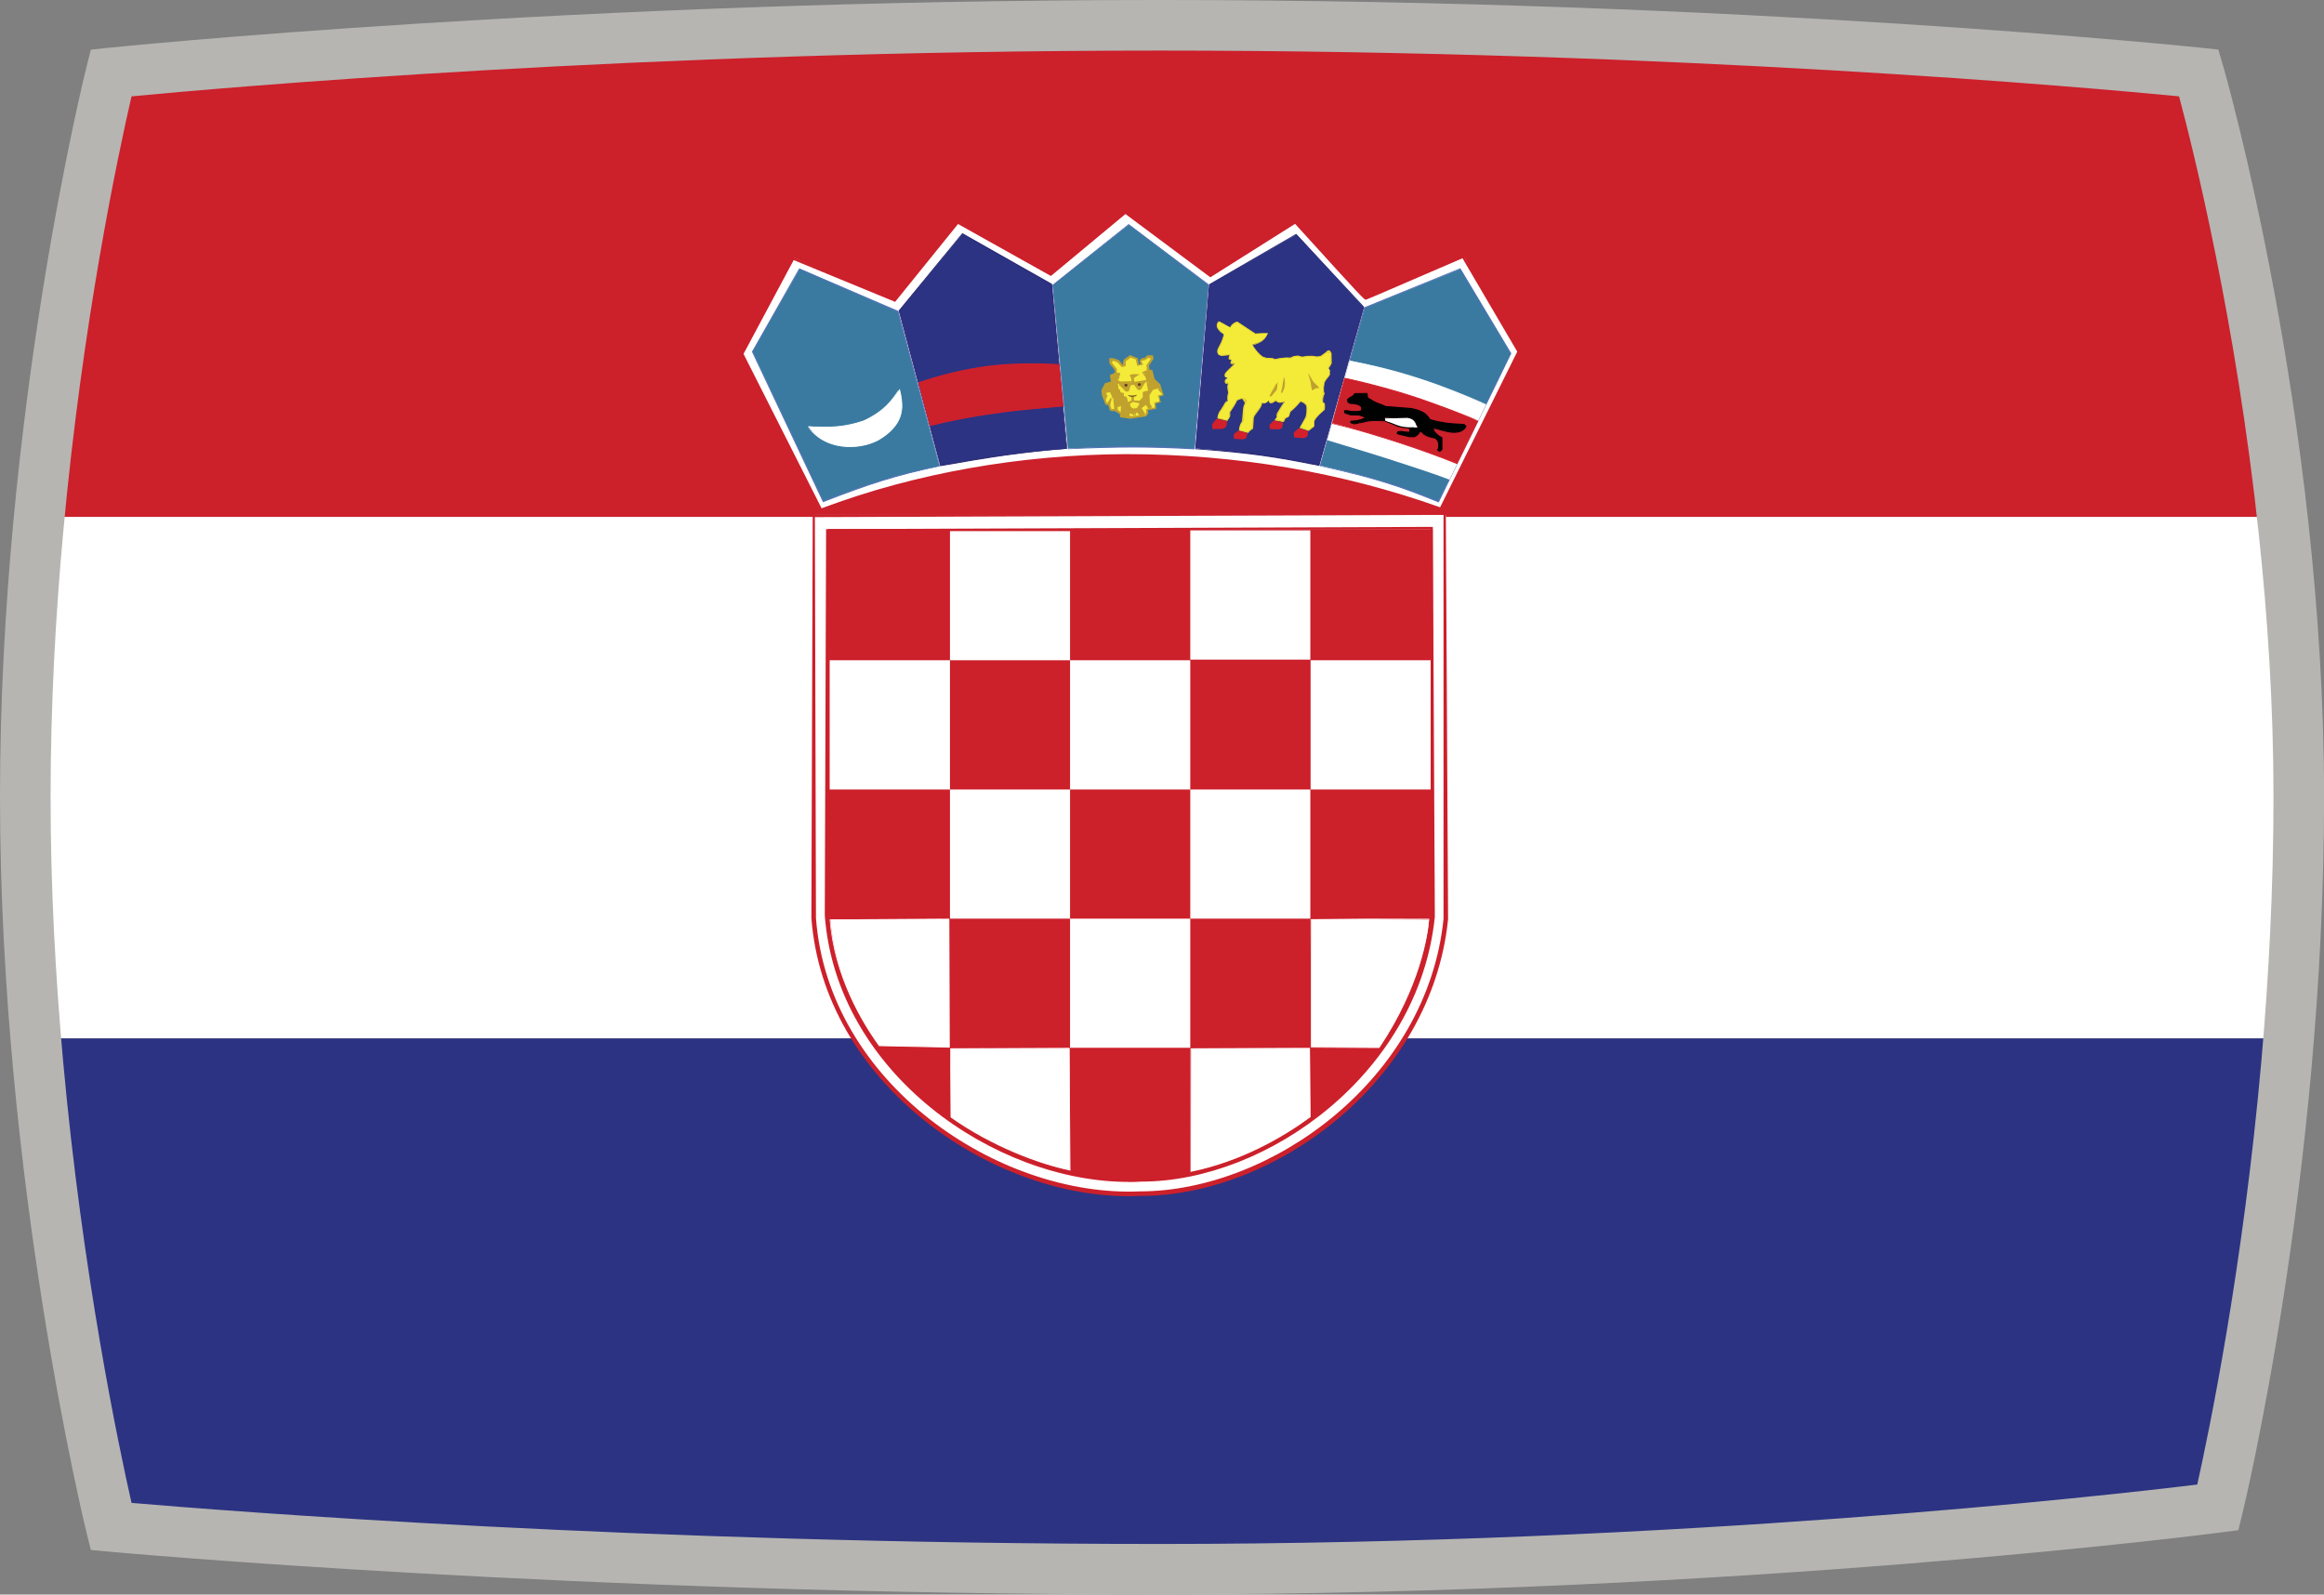 <?xml version="1.0" encoding="UTF-8"?><svg id="flags" xmlns="http://www.w3.org/2000/svg" xmlns:xlink="http://www.w3.org/1999/xlink" viewBox="0 0 300 205.86"><rect x="0" y="0" width="300" height="205.86" fill="#808080" stroke="none"/><defs><style>.cls-1{fill:none;}.cls-2{clip-path:url(#clippath);}.cls-3{fill:#b6b5b2;}.cls-4{clip-path:url(#clippath-1);}.cls-5{fill:#3a7aa1;}.cls-5,.cls-6,.cls-7,.cls-8,.cls-9,.cls-10,.cls-11,.cls-12,.cls-13,.cls-14,.cls-15,.cls-16{fill-rule:evenodd;}.cls-6{fill:#2c3382;}.cls-7{fill:#2a2875;}.cls-8{fill:#613f22;}.cls-9{fill:#5471b7;}.cls-10{fill:#d3202b;}.cls-11{fill:#cc202b;}.cls-12{fill:#c0a12e;}.cls-13{fill:#e9d62a;}.cls-14{fill:#fff;}.cls-15{fill:#f4eb38;}.cls-16{fill:#000101;}</style><clipPath id="clippath"><path class="cls-1" d="M14.34,6.42S73.41,.26,149.7,.26s134.13,6.15,134.13,6.15c0,0,12.9,44.27,12.9,93.5s-10.44,91.7-10.44,91.7c0,0-59.91,7.98-136.51,7.98s-135.44-5.52-135.44-5.52c0,0-11.06-44.54-11.08-94.14C3.25,50.27,14.34,6.42,14.34,6.42Z"/></clipPath><clipPath id="clippath-1"><rect class="cls-1" x="1.47" y="-1.51" width="297.65" height="202.87"/></clipPath></defs><g class="cls-2"><g><g class="cls-4"><polygon class="cls-14" points="-27.17 134.06 319 134.06 319 66.73 -27.17 66.73 -27.17 134.06 -27.17 134.06"/><polygon class="cls-6" points="-27.17 201.36 319 201.36 319 134.06 -27.17 134.06 -27.17 201.36 -27.17 201.36"/><polygon class="cls-11" points="-27.17 66.73 319 66.73 319 -.58 -27.17 -.58 -27.17 66.73 -27.17 66.73"/></g><path class="cls-14" d="M105.79,65.75c12.4-4.39,26.13-6.76,39.58-6.81,13.45-.05,27.13,2.08,40.67,6.93l10.08-20.33-7.09-12.35s-12.63,5.21-12.73,5.21-8.91-9.7-8.91-9.7l-11.32,6.83-10.6-8.12-10.01,8-11.65-6.76-8.5,10.1-12.76-5.45-6.83,12.23,10.08,20.21h0Z"/><path class="cls-11" d="M102.45,33.58l-6.47,12.11,10.08,19.94c12.13-4.58,25.84-6.95,39.31-7,14.21,0,27.75,2.32,40.53,6.86l9.96-20.09-7.07-12.06c-12.35,5.35-12.42,5.35-12.49,5.35-.19,0-.24,0-9.12-9.79l-10.94,6.9-10.96-8.17-9.62,8-11.99-6.71-8.12,10.05-13.09-5.39h0Zm83.74,32.65l-.24-.1c-12.8-4.56-26.34-6.9-40.27-6.9-13.71,.03-27.37,2.39-39.79,6.81l-10.41-20.35,6.83-12.51,13.11,5.32,8.17-10.03,12.04,6.68,9.65-7.98,10.99,8.12,10.96-6.85c3.78,3.8,8.93,9.46,9.24,9.72,.1-.17,9.05-3.82,12.44-5.23l7.45,12.44-10.17,20.85h0Z"/><path class="cls-5" d="M170.4,60.11l5.78-20.37,12.35-5.04,6.52,10.94-9.36,19.13c-5.37-2.15-8.24-3.08-15.29-4.66h0Z"/><path class="cls-9" d="M188.45,34.75l-12.25,5.04-5.73,20.35c7.12,1.5,9.94,2.43,15.19,4.54l9.31-19.06-6.52-10.87h0Zm-2.72,30.09h-.07c-5.28-2.13-8.07-3.06-15.29-4.66l5.71-20.49,12.42-5.06,6.59,10.99-9.36,19.23h0Z"/><path class="cls-5" d="M137.87,57.91l-1.96-21.14,9.82-7.79,10.27,7.79-1.81,21.17c-5.66-.31-9.7-.29-16.31-.03h0Z"/><path class="cls-9" d="M145.68,29.04l-9.72,7.81,1.96,21.06c6.45-.42,10.58-.36,16.19-.05l1.81-21.09-10.24-7.73h0Zm8.55,28.97h-.07c-5.64-.31-9.67-.31-16.29-.02l-2.03-21.18,9.84-7.88,10.36,7.79-1.82,21.3h0Z"/><path class="cls-5" d="M106.27,64.74l-9.15-19.37,6.11-10.68,12.68,5.52,5.37,19.97c-5.8,1.19-8.86,2.2-15.02,4.56h0Z"/><path class="cls-9" d="M103.21,34.77l-6.02,10.65,9.12,19.23c5.9-2.27,9.08-3.32,14.95-4.54l-5.42-19.87-12.64-5.47h0Zm3.03,30.07l-9.17-19.42,6.09-10.77,12.8,5.49,5.4,20.04c-5.95,1.29-9.1,2.32-15.05,4.63l-.07,.03h0Z"/><path class="cls-14" d="M104.33,55.02c2.8,.29,4.78,.12,7.19-.69,2.87-1.34,3.78-2.89,4.63-4.13,.67,2.44,.43,4.73-2.82,6.62-2.91,1.5-7.09,1.05-9-1.79h0Z"/><path class="cls-14" d="M109.76,57.72c-2.34,0-4.35-.95-5.49-2.65,.91-.02,1.67,.02,2.39,.02,1.72,0,3.15-.24,4.85-.81,2.65-1.24,3.61-2.65,4.44-3.9t.02,.05c-.83,1.38-1.86,2.77-4.42,3.96-2.41,.81-4.37,.98-7.24,.69,1.84,2.39,6,3.22,9.01,1.65,2.63-1.53,3.2-3.32,3.08-4.99,.26,1.62-.26,3.51-3.01,5.11-1.1,.57-2.34,.86-3.63,.86h0Z"/><path class="cls-6" d="M154.32,57.89l1.81-21.16,11.23-6.47,8.67,9.41-5.78,20.4c-5.59-1.12-8.79-1.62-15.93-2.17h0Z"/><path class="cls-7" d="M167.32,30.3l-11.13,6.47-1.79,21.14c7.02,.43,10.27,.96,15.81,2.08l5.75-20.35-8.65-9.34h0Zm2.98,29.86l-.07-.02c-5.56-1.12-8.81-1.62-15.93-2.15l1.77-21.28,11.25-6.52,8.77,9.43-5.78,20.54h0Z"/><path class="cls-15" d="M144.01,48.29l-.55,.12,.02,1-.67,.14-.48,.88,.29,.29s-.24,.64-.22,.64l.17,.24,.19,.54,.45,.05,.12,.62,.72,.12,.67,.48,.05,.29,.76,.02,.52,.17,1.79-.21,.26-.36v-.5l1-.05,.07-.81h.53l-.05-.93,.43,.05-.12-.43-.26-.36-.05-.57-.79-.74-.17-.98s-.48-.22-.48-.24l-.05-.64,.57-.76-.07-.31h-.5l-.38,.31-.5,.05v.24l.12,.43h-.57l-.02-.67-.84-.41-.76,.53s-.05,.62-.05,.62l-.38,.1-.38-.57-.67-.24-.36-.02v.43l.69,.91-.07,.55h0Z"/><path class="cls-12" d="M145.53,53.57l.52,.17,1.79-.21,.12-.29-.02-.43,1.14-.2-.07-.64,.69-.17-.24-.74,.62-.14-.52-.53-.1-.64-.72-.65-.22-1.07q-.48-.14-.48-.26l-.05-.64,.6-.86-.43-.05-.29,.26c-.07,.05-.5,.09-.57,.09q.26,.48,.26,.5l-.76,.17-.19-.84-.69-.24c.03,.05-.5,.41-.6,.48,.02,.02,0,.5,0,.5v.12l-.5,.14-.57-.62-.57-.22-.14,.29,.64,.79-.02,.67-.67,.26,.14,.84-.81,.31-.36,.79c.34,.22,.34,.24,.17,.67-.14,.02-.14,.05,.07,.33l.19,.57,.33-.05,.26,.79,.57-.05,.81,.55,.05,.36,.6-.12h0Zm.5,.5l-1.41-.19-.07-.43-.6-.36-.67-.07-.24-.79-.31,.07-.5-1.34-.05-.6,.45-.88,.81-.24-.17-.81,.69-.31-.07-.38-.67-.81-.02-.53v-.17l.53,.02,.74,.26,.45,.62,.12-.62q0-.1,.84-.67l1,.41,.12,.81,.26-.14-.14-.24q0-.43,.67-.5l.29-.29,.6-.03h.14l.09,.46-.6,.88,.07,.54c-.02-.09,.38,.07,.38,.07l.29,1.12,.69,.65,.48,1.43-.6,.19,.24,.74-.69,.17,.1,.67-1.15,.19,.14,.33-.29,.45-1.96,.29h0Z"/><path class="cls-12" d="M142.64,50.63l.79-.05,.17,.71,.26,.24,.02,1.29,.26,.12,.07-.53,.62-.05,.12,1.05-.14,.12,.07,.17,.72-.02s.17-.26,.19-.26,.41-.05,.41-.02c.02,0,.17,.29,.17,.29l.12-.38s.4-.17,.4-.14l.31,.51,.55-.1-.33-.29-.14-.69,.76-.38,.29,.5s.29,0,.26,0c0-.02-.31-.6-.31-.6v-1.17l.55-.76,.81-.1v-.31l-.81-.74-.19-.98-.45-.24-.12,.14-.5,.05,.5,.72v.48l.22,.1-.05,1.31s-.55,.07-.55,.09l-.05,.72-.33,.34s-.19,.67-.21,.67-.33,.41-.33,.41l-.62,.02-.36-.33s-.05-.53-.05-.53c0,0-.24-.05-.26-.05-.02-.02-.14-.57-.14-.57l-.41-.22-.02-.33-.41-.17-.07-.31s-.19-.14-.22-.14v-.81l.36-.05-.22-.26-.07-.24v-.22l.31-.31s-.55-.07-.55-.05c0,0-.52,.24-.52,.21,.02,0,0,.96,0,.96l-.62,.19-.5,.79,.26,.22h0Z"/><path class="cls-12" d="M148.11,47.96l-.52,.21,.6,.45,.22,1.89,.31-.43,.91-.14-.88-.76-.26-1.1-.36-.11h0Zm-.88,5.85q-.5-.6-.5-.64l-.19,.57-.5-.33-.22,.02,.38-.22,.02,.19,.29,.21,.02-.07-.1-.38c.38-.17,.41-.17,.45-.17,.17,.17,.45,.57,.45,.57l.38-.14-.43-.02-.19-.79,.84-.57,.21,.22s-.02-.02-.05-.05l-.02-1.27,.17-.21c-.17,.05-.38,.09-.48,.11,.07,.07,.05,.6,.05,.6l-.41,.43q-.19,.72-.33,.72s-.19,.36-.19,.36l-.76,.09q-.52-.45-.52-.52l-.05-.5c-.24,.07-.24,.05-.38-.57l-.43-.19-.02-.41-.38-.07-.07-.36q-.24-.05-.24-1.03v-.14l.5-.07-.02-.02,.36,.31-.6,.1c.1,.07,.1,.57,.1,.64,.19,.05,.22,.07,.26,.43l.43,.1,.03,.4,.33,.1c.07,.12,.17,.55,.19,.64,.29,.1,.33,.63,.33,.65,0-.05,.31,.21,.31,.21l.5-.05q.24-.43,.33-.43c-.09,0,.05-.55,.05-.55l.38-.43v-.6q0-.14,.69-.24l-.31-1.72-.48-.65,.62-.29,.67,.1,.29,1.12,.81,.69v.38l-.96,.26-.45,.69,.05,1.07s.26,.43,.29,.48l-.41,.29-.43-.6-.52,.45,.48,.72-.62,.36h0Zm-2.46,.07l-.12-.26,.05-1.22-.45,.19,.07,.36-.02,.21-.45-.17-.14-1.46-.43-.91-.69,.17-.31-.26,.48-1,.67-.24c-.07-.05-.07-.69-.07-.79,.19-.19,.55-.33,.6-.38,.19-.05,.67,.05,.67,.05l-.24,.86-.26-.19,.24-.43c-.12,.02-.26,.02-.29,.02,.09,.05-.19,.12-.38,.19,.02,.1,0,.36,0,.81l-.74,.33-.4,.74,.91-.1,.31,.84,.33,1.58-.02-.43,.79-.19,.29,1.19-.12,.14,.76-.12-.02,.36-.98,.1h0Z"/><path class="cls-8" d="M145.75,51.94l.4-.24-.02-.45-.38-.1-.14-.14,.43,.07,.52-.05,.19-.07c-.07,.19-.14,.17-.14,.17-.02,0-.31,.14-.31,.14l.02,.45s.93,.12,.91,.12c0,0,0,.17-.02,.17s-.96-.19-.96-.19l-.6,.33,.1-.21h0Z"/><path class="cls-12" d="M145.49,52.37l.19-.45,.43-.29-.12-.43,.24,.02v-.02l.36-.14v.07l-.24,.24,.05,.33q.93,.05,.93,.14c-.14,.26-.17,.24-1.1,.05l-.74,.48h0Z"/><path class="cls-12" d="M148.09,49.2l-.53,.41-.36,.62-.19,.02-.52-.69h-.6l-.31,.83s-.26-.02-.26-.02l-.62-.67s-.19-.36-.17-.36c.02,0,1.58,.02,1.58,.02l-.03-.74s-.21-.07-.36-.14c.1-.02,.86-.02,.86-.02l-.33,.22v.62l1.39,.02,.45-.12h0Z"/><path class="cls-12" d="M146.25,49.36l-1.72,.14,.91,.74c.05-.09,.14-.31,.31-.74l.5-.07v-.07h0Zm-.69,1.19l-.26-.02-.81-.81-.1-.45,1.72-.07-.17-.52,.17-.1c-.07,.02-.14,.05-.19,.05-.17-.33,.14-.33,.67-.33h.55l-.79,.52,.09,.48,1.6-.26-.79,1.29-.36,.02-.52-.69-.43,.1s-.19,.64-.21,.72l-.17,.09h0Z"/><path class="cls-8" d="M145.29,49.56h.14s.1,.05,.1,.11v.12c0,.07-.05,.12-.1,.12h-.14c-.07,0-.12-.05-.12-.12v-.12c0-.07,.05-.11,.12-.11h0Z"/><path class="cls-8" d="M146.99,49.48h.14c.07,0,.12,.05,.12,.12v.12s-.05,.09-.12,.09h-.14s-.1-.02-.1-.09v-.12c0-.07,.05-.12,.1-.12h0Z"/><polygon class="cls-12" points="142.67 51.82 142.96 51.11 142.69 50.61 142.43 51.32 142.67 51.82 142.67 51.82"/><polygon class="cls-12" points="143.24 52.21 143.6 51.37 142.91 52.04 143.24 52.21 143.24 52.21"/><polygon class="cls-12" points="143.31 52.42 142.86 52.18 143.43 51.27 143.05 52.16 143.24 52.21 143.07 52.13 143.46 51.23 143.31 52.42 143.31 52.42"/><path class="cls-11" d="M157.09,54.12l-.55,.64,.05,.55,1.15-.02c.38-.07,.48-.22,.55-.36,.12-.19,.05-.29,.07-.55l-1.27-.26h0Z"/><path class="cls-10" d="M156.52,55.4l-.05-.64,.57-.69,1.31,.26-.07,.6,.07,.02c-.07,.17-.19,.31-.6,.43l-1.24,.02h0Z"/><path class="cls-11" d="M159.86,55.67l-.5,.38-.05,.52,1.03,.07c.38-.05,.43-.12,.53-.26,.14-.17,.09-.17,.17-.41l-1.17-.31h0Z"/><path class="cls-10" d="M160.34,56.72l-1.05-.07-.02-.6,.57-.45,1.19,.29-.17,.5,.07,.05c-.1,.17-.17,.22-.57,.29h-.02Z"/><path class="cls-11" d="M164.47,54.33l-.55,.57,.03,.41,1.12,.05c.36-.1,.31-.07,.43-.26,.09-.19,.07-.24,.09-.48l-1.12-.29h0Z"/><path class="cls-10" d="M165.07,55.43l-1.12-.03-.1-.5,.57-.62,1.2,.26-.12,.54,.05,.05c-.12,.21-.14,.21-.45,.29h-.02Z"/><path class="cls-11" d="M167.7,55.33l-.62,.52v.53l1.17,.12c.38-.1,.41-.19,.48-.33,.12-.17,.07-.19,.09-.45l-1.12-.38h0Z"/><path class="cls-10" d="M168.25,56.57l-1.19-.09-.05-.63,.65-.57,1.19,.36-.05,.57c-.12,.17-.17,.29-.55,.36h0Z"/><path class="cls-15" d="M159.72,41.58c-.5,.14-.69,.41-.93,.67l-1.41-.74c-.22,.19-.31,.48-.22,.74,.12,.29,.55,.72,.88,.93-.09,.38-.21,.67-.33,1-.17,.38-.48,.86-.5,1.03-.02,.17-.07,.53,.19,.64,.26,.1,1.1-.07,1.39-.07-.05,.17-.14,.43-.12,.55,.02,.09,.09,.14,.33,.14-.07,.14-.19,.31-.14,.4,.19,.12,.38,.1,.55,.1-.1,.1-.24,.26-.41,.43-.29,.29-.6,.57-.74,.74-.24,.33-.24,.64,.21,.62-.19,.19-.33,.36-.31,.53,.02,.19,.12,.31,.43,.19-.17,.43-.05,.81,.02,1.27-.17,.33-.09,.64-.14,1.03-.33,.19-.38,.43-.57,.81-.19,.41-.55,.51-.74,1.36l1.27,.34c.05-.17,.24-.31,.26-.48,.05-.17,.05-.38,.02-.6,.26-.38,.79-1.12,.93-1.55,.29-.14,.48-.22,.72-.22,.19,0,.33,.12,.55,.22-.07,.36-.36,.74-.38,1.22v1.34c-.05,.31-.43,.34-.6,1.31l1.17,.31c.19-.36,.5-.38,.6-.52l.07-1.39c.14-.64,1.05-1.17,1.08-1.89,.31,0,.45,.03,.57-.05,.17-.05,.24-.14,.36-.29,.07,.22,.24,.26,.38,.26s.43-.21,.53-.31c.09,.12,.14,.24,.31,.29,.17,.02,.65-.05,.84-.1l-.93,1.58c-.05,.14,0,.24-.07,.41-.07,.14-.19,.21-.29,.38l1.1,.24,.17-.45c.24-.07,.41-.14,.55-.29,.1-.14,.1-.43,.17-.57,.38-.29,.96-.86,1.36-1.34,.26,.05,.67,.29,.81,.62,.02,.36,.05,1.03-.12,1.5l-.69,1.1-.1,.17,1.1,.38,.69-.53,.05-.76c.36-.62,.86-.96,1.31-1.34,0-.03,.07-.84,.02-.86-.09-.1-.19-.05-.21-.2-.05-.17-.02-.62,0-.81,.07-.07,.21-.17,.21-.26-.19-.19-.14-.74-.07-1.17-.02-.48,.65-1.03,.72-1.31l.07-.5c-.07-.12-.17-.22-.17-.29-.02-.12,.09-.31,.19-.41l.14-.24-.02-1.24c-.05-.14-.14-.33-.26-.36-.1-.03-.26,.09-.38,.21l-.64,.48c-.31,.1-.55,.12-1.1,0l-.81,.02c-.43,.1-.64,.12-1.05-.05l-.48,.02c-.14,.07-.36,.2-.53,.24-.17,.02-.38,.02-.53-.02-1.27,.09-.96,.17-1.29,.26-.29-.07-.21-.22-1.29-.22l-.45-.14c-.57-.36-.98-.93-1.36-1.6,1.17-.33,1.65-.69,2.01-1.46l-1.65,.05-2.29-1.53h0Z"/><path class="cls-13" d="M158.98,46.54l-.38-.21c-.02-.1,.02-.26,.09-.48-.05,0-.22,.02-.41,.05-.21,.02-.45,.05-.62,.05-.6-.17-.55-.57-.52-.76,.02-.1,.09-.24,.24-.51,.07-.17,.19-.36,.26-.52,.14-.34,.24-.62,.33-1-.31-.14-.76-.57-.86-.88-.12-.29-.05-.57,.21-.81l.93,.45-.91-.33c-.14,.17-.21,.41-.12,.65,.1,.26,.53,.69,.84,.88-.05,.48-.17,.76-.29,1.1-.07,.17-.19,.38-.29,.55-.1,.17-.22,.36-.22,.45-.02,.26-.05,.5,.14,.57,.41,0,.65,0,.86-.05,.19,0,.36-.03,.45-.03l.24,.84h0Zm-.81,2.03c-.14-.14-.09-.31,.05-.48,.1-.14,.31-.34,.55-.57l.6-.6c-.24,.11-.38,.11-.55,0l.17-.38,.02,.07,.38,.28-.21,.46c-.52,.5-.74,.71-.86,.83-.1,.14-.14,.31-.14,.38h0Zm.26,3.1c0-.5,0-.72,.12-.95-.12-.53-.19-.89,0-1.27-.33,.14-.43,.05-.45-.17-.02-.14,.05-.26,.17-.43,.02,.19-.05,.31-.02,.43l.14-.07,.29,.29c-.14,.36-.1,.67-.02,1-.07,.48-.07,.69-.07,.93-.05,.1-.1,.17-.14,.24h0Zm6.4,2.15l-.07-.03,.07-.42,.93-1.55c-.1,.14-.41,.19-.64,.19l-.45-.24c-.41,.31-.76,.5-.93,0l.43,.09s.17-.02,.5-.26l.36,.26c.29,0,.65-.05,.81-.09l-1,2.05h0Zm4.11,1.81l-1.17-.38,.74-1.38c.12-.31,.17-.81,.12-1.46-.12-.26-.48-.5-.76-.55-.31,.43-.91,1.03-1.29,1.31l-.17,.57c-.12,.14-.26,.19-.45,.26l-.24,.48-1.17-.21,.29-.43-.1,.21,.93,.31,.07-.4c.34-.14,.45-.22,.55-.31l.19-.6c.38-.29,.98-.85,1.34-1.31,.38,.02,.79,.26,.93,.64,.07,.69,.02,1.19-.09,1.55l-.72,1.1,.98,.48,.65-.52v-.72c.31-.57,.74-.91,1.15-1.24,.22-.76,.22-.91,.22-.93-.29-.38-.26-.86-.24-1.03,.02-.43,.07-.96,.14-1.43-.02-.33,.26-.67,.48-.95,.12-.17,.24-.31,.26-.38l.05-.5c-.19-.38-.09-.53,.02-.69l.12-1.46h0l-.55-.07-.62,.48c-.31,.09-.62,.14-1.17,0l-.79,.02c-.38,.1-.67,.14-1.07-.05l-.45,.02c-.17,.09-.36,.19-.5,.24l-.55-.09v.07c-.86,.07-.96,.12-1.05,.17l-.45,.03c-.14-.07-.31-.12-1.08-.14l-.48-.14c-.53-.34-.96-.86-1.39-1.65,1.19-.43,1.62-.76,1.98-1.53l-1.58,.17-2.34-1.53c-.33,.09-.5,.29-.72,.5l-.1-.05c.21-.29,.43-.48,.84-.6l2.36,1.55,1.6-.09c-.31,.91-.79,1.26-1.98,1.62,.48,.64,.88,1.17,1.39,1.48l.4,.12c.79,0,.98,.09,1.12,.17,.43-.1,.55-.14,1.43-.22l.55,.02c.12-.05,.29-.11,.43-.19l.57-.07c.45,.19,.65,.17,1.03,.05l.84-.02c.53,.14,.79,.09,1.07,0l.62-.45c.05-.07,.24-.26,.4-.26,.22,.05,.34,.33,.36,.43l.02,1.26-.36,.65,.14,.79c-.05,.14-.17,.29-.29,.43-.22,.26-.48,.6-.45,.88-.05,.31-.12,.94,.05,1.12-.22,.5-.24,.95-.19,1.1,.24,.2,.26,.22,.21,.98-.67,.62-1.05,.95-1.34,1.48l-.02,.72-.74,.6h0Zm-7.81,.26l-1.19-.31c.05-.74,.24-.96,.38-1.17l.14-1.55c0-.33,.14-.62,.24-.86l-.33-.5c-.19,0-.38,.07-.67,.21-.14,.38-.67,1.17-.91,1.53,.02,.09,.05,.36-.02,.57l-.33,.52-1.29-.31c.07-.69,.29-.95,.45-1.15l.38-.62c.12-.21,.19-.38,.43-.55-.14,.31-.22,.45-.31,.63-.19,.4-.29,.52-.38,.64-.17,.19-.36,.43-.48,.98l1.22,.24,.17-.43c.05-.14,.05-.33,.02-.57,.26-.4,.79-1.17,.96-1.55,.5-.33,.86-.33,1.19-.14,.17,.31,.09,.43,.05,.57-.12,.24-.22,.48-.24,.79v1.34c-.31,.51-.5,.72-.6,1.31l1.05,.22c.14-.2,.31-.29,.41-.36l.24-1.46c.07-.31,.31-.6,.52-.88,.26-.31,.55-.64,.55-1h.31l.12-.07,.26,.1-.57,.05c0,.33-.29,.69-.55,1.03-.21,.29-.43,.55-.5,.81l-.09,1.37c-.34,.26-.48,.36-.6,.55l-.02,.05h0Z"/><path class="cls-12" d="M163.97,51.11c-.02,.07,.17,.02,.24-.05,.19-.31,.45-.62,.53-.76,.05-.12,.26-.98,.19-.98-.02-.02-.22,.43-.45,.88-.26,.45-.52,.86-.5,.91h0Z"/><path class="cls-12" d="M164.02,51.23l-.1-.05c-.02-.1-.05-.12,.48-1.03l.29-.57s.07-.02,.09-.02l-.24,.67c-.41,.72-.5,.86-.5,.88l-.02-.02v.07l.45-.57c.17-.32,.31-.77,.36-1,.17,.09-.02,.74-.02,.76l-.79,.88h0Z"/><path class="cls-12" d="M165.45,50.65c-.07,.05,.14-.72,.17-.86,.05-.24,.1-.62,.19-1.12,.09,.69-.02,1.45-.36,1.98h0Z"/><path class="cls-12" d="M165.45,50.77l-.05-.07s-.05-.11,.1-.62l.24-1.41c.26,.71,.12,1.5-.22,2.03l-.07,.07h0Z"/><path class="cls-12" d="M168.91,48.12c-.05-.05,.14,.38,.26,.88,.14,.5,.22,1.38,.24,1.31,.12-.07,.1-.14,.24-.17,.14-.05,.69,0,.67-.03-.33-.31-.67-.57-.88-.88-.24-.33-.41-.76-.53-1.12h0Z"/><path class="cls-12" d="M169.42,50.39h-.05l-.1-.43c-.02-.26-.07-.67-.17-.93-.07-.29-.17-.53-.21-.67,0-.02,.02,0,.02,0-.02-.05-.02-.09-.05-.14,.09,.12,.19,.24,.24,.36,.14,.17,.24,.43,.38,.62,.19,.26,.43,.48,.72,.72l-.79,.48h0Z"/><path class="cls-14" d="M174.24,46.57c3.18,.67,6.09,1.43,9.03,2.36,2.94,.96,5.71,2.08,8.55,3.3l-4.73,9.6c-2.68-1-5.28-1.81-7.91-2.67-2.63-.84-5.16-1.6-7.81-2.39l2.87-10.2h0Z"/><path class="cls-14" d="M174.22,46.62l-2.77,10.15,2.41,.67c1.79,.55,3.56,1.08,5.35,1.65l1.17,.38c2.2,.72,4.42,1.43,6.66,2.27l4.73-9.53c-2.41-.98-5.35-2.17-8.53-3.2-2.87-.94-5.83-1.7-9.03-2.39h0Zm12.9,15.31l-.05-.02c-2.27-.86-4.52-1.58-6.74-2.3l-1.17-.38c-1.79-.57-3.56-1.12-5.35-1.65l-2.46-.74,2.82-10.29c3.3,.62,6.26,1.38,9.12,2.32,3.18,1.03,6.11,2.24,8.55,3.32l-4.73,9.75h0Z"/><path class="cls-11" d="M173.6,48.81s4.44,1,8.72,2.37c4.27,1.38,8.48,3.15,8.45,3.15-.02,0-2.7,5.49-2.7,5.49-2.58-1.03-5.3-2-7.98-2.86-2.68-.86-5.37-1.7-8.12-2.32l1.62-5.83h0Z"/><path class="cls-10" d="M188.12,59.92l-.07-.02c-2.48-1-5.16-1.96-7.98-2.87-2.55-.81-5.28-1.67-8.12-2.31l1.57-5.93c.22-.02,4.59,.96,8.81,2.32,2.79,.91,7.64,2.75,8.41,3.18-.38-.05-4.3-1.7-8.46-3.04-4.23-1.36-8.64-2.34-8.69-2.36l-1.55,5.78c2.79,.55,5.52,1.41,8.07,2.25,2.79,.88,5.45,1.84,7.93,2.82,2.34-4.83,2.63-5.4,2.7-5.44,.07,.02,.09,.05,.09,.07-.09,.17-1.98,4.02-2.7,5.5l-.02,.07h0Z"/><path class="cls-16" d="M173.98,51.51c.43-.24,.72-.31,.96-.72h1.58l.02,.57c.38,.17,.6,.38,.98,.57,.38,.19,.93,.33,1.31,.52l3.39,.31c.43,.05,1.1,.26,1.48,.48,.4,.24,.64,.52,.86,.88,.69,.24,1.38,.41,2.1,.5,.72,.1,1.6,.14,2.29,.17,.34,.12,.34,.31,.19,.48,0,0-.38,.52-1.43,.52-1.03,.02-2.22-.6-2.72-.5,0,.31,.55,.95,1.17,1.22v1.5l-.31,.26-.29-.21c.24-.34,.17-.77,.07-1.12-.24-.31-.26-.45-.72-.48-.5-.1-.86-.24-1.53-.69l-.24,.05c-.12,.24-.29,.41-.6,.55l-.67-.02s-1.53-.33-1.53-.36c0-.02,0-.24,.02-.26,.05-.02,.53-.02,.57-.02,.31,.11,1,.11,1,.11l-.02-.6,1.03-.05c-.22-.72-.29-1.17-1.24-1.31l-2.96,.07,.05,.41c-.74-.09-2.1-.09-2.79,.12-.38,.05-.96,.24-1.22,.24l-.33-.07c-.19-.05-.19-.12-.1-.31,1.29-.1,1.48-.19,1.86-.36,.02-.12-.14-.38-.19-.41-.81-.02-1.46,.02-1.67-.02-.33-.1-.81-.26-.81-.29s-.05-.31-.05-.31c.02,0,.52,.14,.55,.14,.55,.09,1.48,.05,1.72-.07v-.43c0-.19-.14-.38-.19-.38-.05-.03-.88-.12-1.19-.12-.48-.1-.41-.33-.41-.57h0Z"/><path class="cls-16" d="M174.96,54.35c.74-.21,.93-.31,1.22-.45l-.76-.26h-.48l-.6-.02c-.14-.05-.86-.24-.86-.36l.14-.12c.17,.14,.5,.29,.76,.33l.55,.02,.48-.02,.62,.02c.12,.05,.29,.34,.26,.48-.36,.19-.55,.31-1.34,.38h0Zm7.98,.72c-.26-.64-.38-.98-1.22-1.12l-2.96,.07,.12,.33c-.41,.05-.81,.02-1.27,0-.67,0-1.22,.07-1.58,.2-.19,.02-.43,.09-.64,.11-.24,.07-.45,.12-.6,.12l-.55-.21c.09-.02,.17-.05,.24-.07l.31,.22v-.07c.12,0,.33-.05,.57-.09,.21-.07,.45-.12,.65-.14,.48-.17,1.22-.17,1.6-.17,.45,0,.88,.03,1.19,.05l-.12-.34,3.03-.14c.96,.14,1.1,.63,1.26,1.25l-.05,.02h0Zm-.36,1.39l-.69-.03q-1.6-.36-1.6-.43c.1-.33,.12-.36,.67-.36,.34,.1,.98,.1,1,.1l-.09-.48,.67-.09-.6,.17,.09,.5c-.09,.05-.76,.07-1.1-.05-.26,0-.5,0-.52,.02,.09,.17,1.5,.48,1.5,.48l.65,.03c.29-.14,.41-.29,.55-.53,.07,.05,.14,.05,.21,.1-.26,.24-.41,.43-.74,.57h0Zm3.3,1.91l-.36-.22c.22-.45,.14-.84,.05-1.17-.24-.33-.31-.41-.65-.43-.45-.09-.83-.21-1.41-.6,.69,.26,1,.38,1.43,.45,.4,0,.5,.14,.67,.38,.19,.55,.26,.98,.02,1.34l.22,.17-.05-.07,.29-.26v-1.43c-.57-.19-1.17-.86-1.17-1.22,.43-.1,.77,.02,1.15,.12,.52,.14,1.08,.31,1.62,.31,1-.02,1.39-.51,1.39-.51-.81-.38-1.7-.43-2.44-.52-.72-.12-1.41-.26-2.1-.51-.26-.43-.53-.69-.86-.88-.38-.23-1.03-.43-1.48-.5l-3.37-.26c-.22-.12-.45-.21-.67-.29-.24-.1-.48-.17-.67-.26-.19-.09-.36-.19-.5-.31-.17-.07-.31-.17-.5-.26l-.05-.64-1.51,.07c-.12,.29-.36,.41-.64,.57-.24,.36-.26,.5,.12,.57,.05-.05,1.12,.07,1.19,.12,.07,.02,.24,.22,.26,.45l-.02,.43c-.38,.29-1.31,.22-1.82,.14l-.31-.14,.09-.07c1.22,.26,1.72,.11,1.94,0l-.05-.36c-.21-.36-1-.43-1.31-.43-.5-.09-.48-.36-.48-.57v-.05l.31-.24c.29-.14,.48-.24,.65-.54l1.65-.02,.09,.64c.14,.02,.29,.12,.45,.21,.14,.12,.31,.2,.5,.29,.17,.1,.41,.17,.65,.26,.24,.1,.45,.17,.67,.29l3.34,.26c.43,.09,1.1,.26,1.53,.52,.36,.22,.64,.48,.88,.91,.64,.21,1.31,.33,2.03,.45,.72,.09,1.62,.14,2.29,.17h.07l.29,.29c-.14,.33-.52,.86-1.6,.86-.57,0-1.17-.17-1.7-.31-.36-.12-.69-.2-.93-.2,0,.2,.5,.84,1.1,1.08l.02,1.6-.33,.32h0Z"/><path class="cls-14" d="M180.48,55.02c.45,.12,.79,.17,1.46,.21l1.03-.05c-.22-.72-.29-1.17-1.24-1.31l-2.96,.07,.05,.41c.91,.34,1.34,.53,1.67,.67h0Z"/><path class="cls-16" d="M181.93,55.33h0c-.67-.05-1-.1-1.51-.24-.5-.24-.93-.4-1.65-.67l-.1-.48,3.03-.14c.96,.14,1.1,.63,1.26,1.25l-.05,.02c-.26-.64-.38-.98-1.22-1.12l-2.96,.07,.12,.33c.67,.2,1.1,.38,1.41,.51,.67,.24,1,.29,1.65,.31l.74-.02-.74,.19h0Z"/><path class="cls-6" d="M121.44,60.11l-5.37-20.01,8.19-9.94,11.49,6.57,1.96,21.21c-5.88,.43-9.65,1-16.26,2.17h0Z"/><path class="cls-7" d="M124.23,30.23l-8.1,9.91,5.37,19.9c6.4-1.15,10.27-1.72,16.19-2.17l-2.03-21.11-11.44-6.52h0Zm-2.84,29.97l-.02-.07-5.37-20.02,8.22-10.01,11.58,6.55,1.98,21.28c-5.99,.5-9.86,1.1-16.31,2.24l-.07,.02h0Z"/><path class="cls-11" d="M118.59,49.41s1.48,5.51,1.48,5.51c2.82-.69,5.66-1.24,8.5-1.62,2.87-.41,5.9-.64,8.65-.84l-.48-5.39c-2.91-.14-6.23-.14-9.24,.24-2.98,.41-5.9,1.1-8.91,2.11h0Z"/><path class="cls-10" d="M133.09,47.04c-2.03,0-3.89,.12-5.56,.34-2.94,.38-5.85,1.07-8.91,2.1,.07,.1,.93,3.25,1.51,5.38,2.67-.69,5.52-1.22,8.45-1.65,2.91-.38,5.99-.64,8.65-.79l-.57-5.32c-1.08,0-2.32-.05-3.56-.05h0Zm-13.06,7.98l-.02-.07c-1.5-5.51-1.48-5.54-1.46-5.59,3.11-1.05,6.02-1.74,8.96-2.12,2.7-.36,6.16-.41,9.24-.22l.55,5.44c-2.7,.26-5.78,.48-8.69,.91-2.96,.4-5.83,.95-8.5,1.62l-.07,.02h0Z"/><path class="cls-14" d="M105.19,66.47h81.45v52.21c-2.08,20.35-21.62,35.54-39.48,35.42-19.27,.83-40.58-14.93-42.13-35.59l.17-52.04h0Z"/><path class="cls-11" d="M186.35,66.47l-81.16,.29,.14,51.75c1.58,21.38,23.57,36.09,41.82,35.3,16.93,0,37.07-14.45,39.19-35.16v-52.19h0Zm-40.67,87.96c-18.1,0-39.36-14.76-40.94-35.92l.17-52.04,81.73-.29,.29,52.5c-2.15,21.07-22.57,35.71-39.55,35.71-.69,.02-1.19,.05-1.7,.05h0Z"/><path class="cls-11" d="M106.91,68.3h78.03v50.04c-1.98,19.49-20.73,34.03-37.83,33.94-18.48,.79-38.91-14.33-40.36-34.1l.17-49.87h0Z"/><path class="cls-11" d="M184.66,68.3l-77.74,.26,.09,49.61c1.53,20.47,22.67,34.56,40.08,33.82,16.26,0,35.54-13.83,37.57-33.7v-49.99h0Zm-38.95,84.29c-17.36,0-37.74-14.11-39.24-34.41l.17-49.87,78.32-.29,.26,50.33c-2.05,20.16-21.61,34.2-37.9,34.2-.67,.05-1.12,.05-1.6,.05h0Z"/><polygon class="cls-14" points="122.63 68.57 138.13 68.57 138.13 85.24 122.63 85.24 122.63 68.57 122.63 68.57"/><path class="cls-14" d="M169.25,118.67v16.51l8.76,.05c4.23-6.35,6.07-12.54,6.47-16.52-.07,0-15.17-.03-15.24-.03h0Z"/><path class="cls-14" d="M169.25,118.77l.07,16.41,8.65-.02c5.25-7.86,6.26-14.6,6.45-16.48l-7.93,.1h-7.24Zm8.81,16.53l-8.81-.05-.07-16.58,7.31-.07,8,.02c-.12,1.96-1.12,8.74-6.4,16.62l-.02,.05h0Z"/><path class="cls-14" d="M153.75,135.35v15.86c6.71-1.36,12.23-4.73,15.36-7l-.02-8.86h-15.33Z"/><path class="cls-14" d="M169.01,135.35l-15.26,.1,.07,15.66c6.47-1.31,11.87-4.51,15.24-6.95l-.05-8.81h0Zm-15.33,15.96v-15.96l15.41-.07,.09,8.93c-3.44,2.54-8.88,5.73-15.43,7.07l-.07,.03h0Z"/><path class="cls-14" d="M122.72,135.35l.02,8.86c5.3,3.7,11.32,6,15.36,6.83l-.05-15.67-15.33-.02h0Z"/><path class="cls-14" d="M137.99,135.37l-15.26,.07,.1,8.76c5.33,3.7,11.32,5.93,15.21,6.74l-.05-15.57h0Zm.19,15.76l-.1-.02c-3.87-.81-9.96-3.03-15.36-6.85l-.07-8.91,15.41-.07,.12,15.86h0Z"/><path class="cls-14" d="M107.18,118.7c.5,6.44,3.39,12.23,6.31,16.28l9.05,.2v-16.51l-15.36,.03h0Z"/><path class="cls-14" d="M122.46,118.67l-15.29,.1c.65,7.19,4.25,13.23,6.38,16.17l8.91,.14v-16.41h0Zm.14,16.58h-.07l-9.05-.19c-2.17-2.98-5.83-9.05-6.38-16.36l15.43-.1,.07,16.64h0Z"/><polygon class="cls-14" points="107.1 85.24 122.63 85.24 122.63 101.93 107.1 101.93 107.1 85.24 107.1 85.24"/><polygon class="cls-14" points="138.13 85.24 153.65 85.24 153.65 101.93 138.13 101.93 138.13 85.24 138.13 85.24"/><polygon class="cls-14" points="153.65 68.47 169.15 68.47 169.15 85.16 153.65 85.16 153.65 68.47 153.65 68.47"/><polygon class="cls-14" points="169.18 85.24 184.68 85.24 184.68 101.93 169.18 101.93 169.18 85.24 169.18 85.24"/><polygon class="cls-14" points="122.63 101.93 138.13 101.93 138.13 118.6 122.63 118.6 122.63 101.93 122.63 101.93"/><polygon class="cls-14" points="153.65 101.93 169.15 101.93 169.15 118.6 153.65 118.6 153.65 101.93 153.65 101.93"/><polygon class="cls-14" points="138.13 118.6 153.65 118.6 153.65 135.27 138.13 135.27 138.13 118.6 138.13 118.6"/></g></g><path class="cls-3" d="M286.97,8.5l-.61-2.1-2.18-.23c-.58-.06-58.88-6.17-134.48-6.17S14.59,6.11,14,6.17l-2.27,.24-.56,2.21C11.06,9.06-.02,53.44,0,102.94c.02,49.43,11.06,94.47,11.17,94.92l.56,2.25,2.31,.21c.6,.06,60.42,5.53,135.74,5.53s136.34-7.93,136.95-8.01l2.21-.29,.53-2.16c.11-.43,10.54-43.43,10.54-92.48s-12.9-93.96-13.03-94.41Zm-3.34,183.16c-11.57,1.41-66.55,7.67-133.85,7.67s-121.07-4.3-132.8-5.3c-1.58-6.97-6.33-29.34-8.85-57.21-.96-10.67-1.6-22.15-1.6-33.88,0-11.78,.63-23.25,1.6-33.9,2.51-27.7,7.26-49.74,8.85-56.6,11.61-1.11,65.83-5.91,132.73-5.91s120.28,4.81,131.58,5.91c1.8,6.74,7.35,28.92,10.3,56.6,1.14,10.67,1.89,22.14,1.89,33.87s-.62,23.32-1.55,33.91c-2.38,26.98-6.81,48.19-8.29,54.84Z"/></svg>